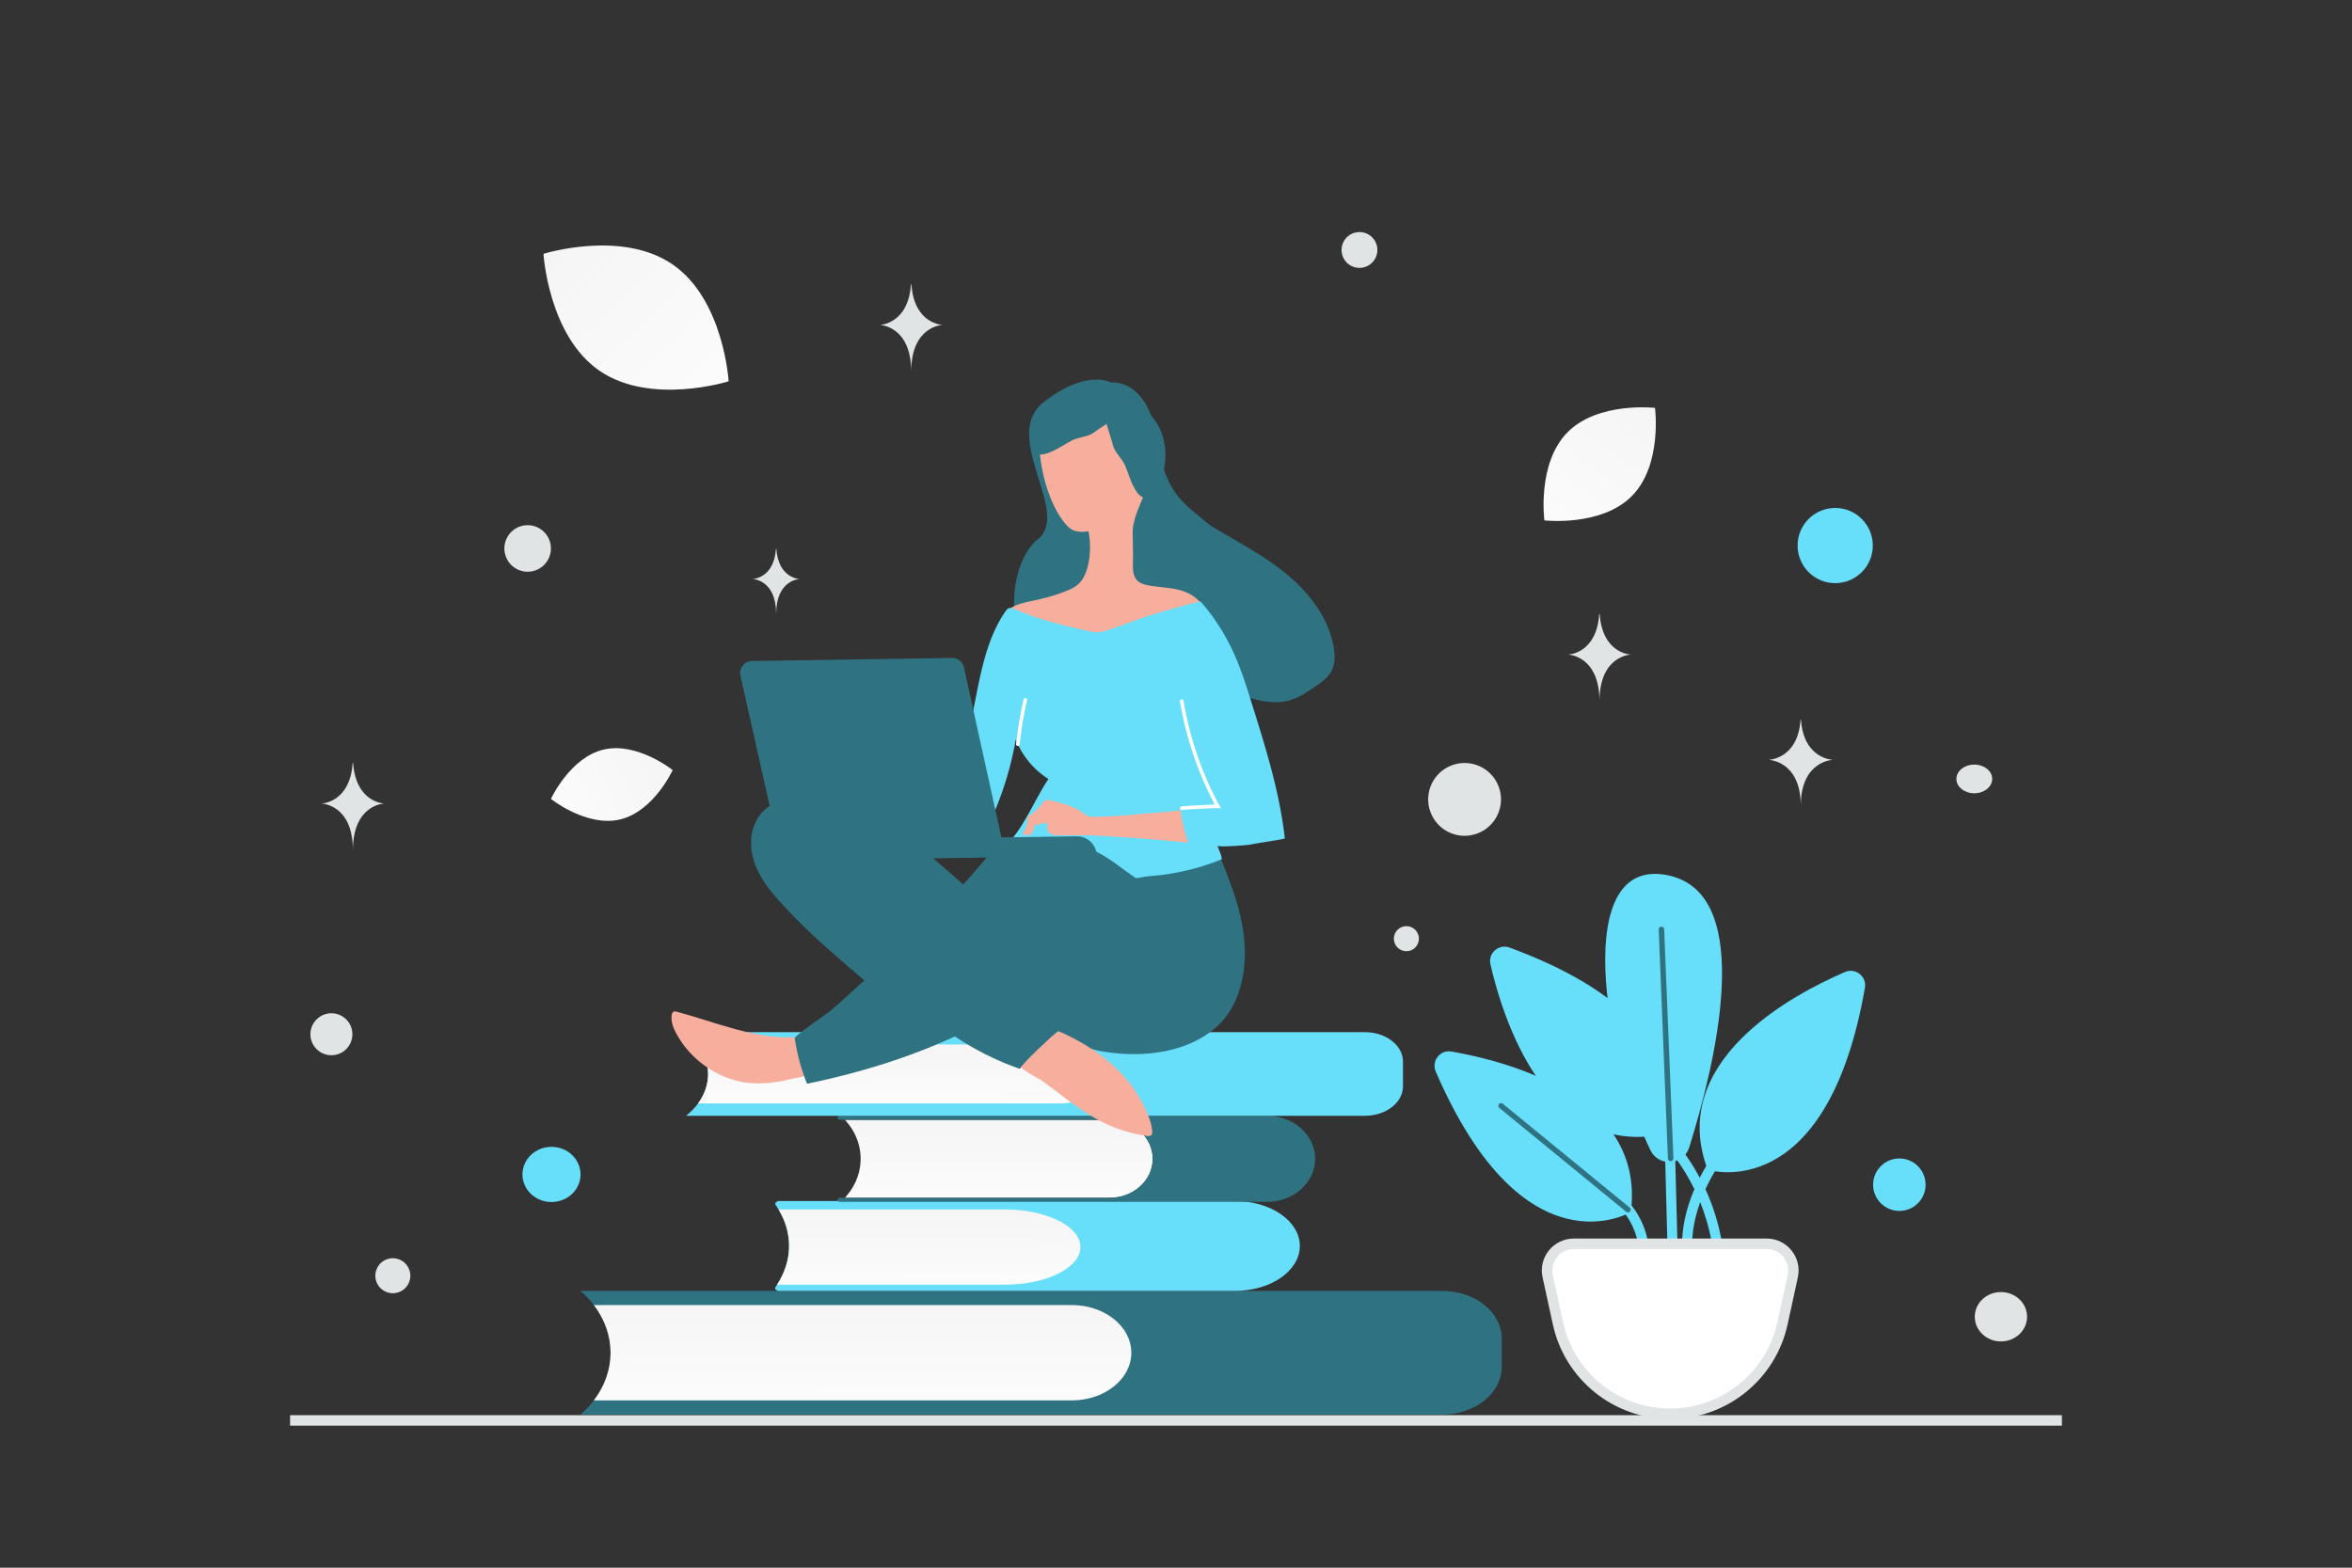 <svg width="900" height="600" viewBox="0 0 900 600" fill="none" xmlns="http://www.w3.org/2000/svg"><rect x="0" y="0" width="900" height="600" fill="#333333" stroke="none"/><path fill="transparent" d="M0 0h900v600H0z"/><path stroke="#E1E4E5" stroke-width="4" d="M111 543.636h678"/><path d="M222.148 541.402h329.695c12.591 0 22.802-8.17 22.802-18.246v-10.848c0-10.08-10.211-18.246-22.802-18.246h-329.69c15.083 13.191 15.34 33.355.608 46.793l-.613.547z" fill="#2F7382"/><path d="M227.24 499.48h182.862c12.592 0 22.803 8.17 22.803 18.25 0 10.075-10.206 18.245-22.803 18.245H227.224c8.549-11.192 8.528-25.331.016-36.495z" fill="url(#a)"/><path d="M296.817 461.177c-.477-.692.252-1.497 1.358-1.497h174.45c13.673 0 24.759 7.696 24.759 17.193 0 9.493-11.086 17.194-24.759 17.194H298.128c-1.112 0-1.846-.81-1.358-1.506 6.907-9.938 6.886-21.491.047-31.384z" fill="#67DFFB"/><path d="M297.919 462.88h86.459c16.048 0 29.059 6.45 29.059 14.405 0 7.956-13.011 14.406-29.059 14.406h-87.026c5.947-9.166 6.11-19.605.567-28.811z" fill="url(#b)"/><path d="M323.308 458.437h101.5c9 0 16.3-6.68 16.3-14.923s-7.295-14.923-16.3-14.923H323.303c7.756 8.275 8.06 20.41.723 29.001l-.718.845z" fill="url(#c)"/><path d="M441.098 443.514c0-8.243-7.469-14.924-16.683-14.924H321.373c-.483 0-.871-.352-.865-.781.005-.425.388-.765.865-.765h163.463c10.169 0 18.413 7.373 18.413 16.474 0 9.096-8.244 16.473-18.413 16.473H321.373c-.472 0-.86-.344-.865-.765-.006-.429.382-.781.865-.781h103.042c9.214-.008 16.683-6.689 16.683-14.931z" fill="#2F7382"/><path d="M262.525 395.033H522.25c8.065 0 14.605 5.046 14.605 11.269v9.477c0 6.224-6.54 11.27-14.605 11.27H262.525l.137-.11c11.113-8.926 11.055-23.04-.137-31.906z" fill="#67DFFB"/><path d="M267.125 399.772H405.97c8.066 0 14.606 5.046 14.606 11.269 0 6.224-6.54 11.27-14.606 11.27H267.13c5.103-6.981 5.098-15.567-.005-22.539z" fill="url(#d)"/><path d="M279.433 412.923c-8.643-2.92-16.133-9.139-20.507-17.116-1.236-2.2-2.245-4.728-1.913-7.229.085-.51.214-1.113.673-1.351.412-.237.969-.107 1.433.025 14.436 3.895 29.698 10.458 44.85 9.766.693-.011 1.386-.068 1.991.201.744.312 1.217.998 1.551 1.733 1.146 2.386 2.139 6.901 1.764 9.588-.46 3.197-3.55 3.66-6.267 4.348-7.736 1.967-15.862 2.645-23.575.035z" fill="#F8AE9D"/><path d="M278.099 395.007c-1.163-.491-2.373-.981-3.621-1.008-1.249-.028-2.625.64-3.023 1.848-.265.836-.02 1.711.315 2.492.909 2.02 2.506 3.66 4.192 5.113 6.462 5.449 14.741 8.744 23.208 9.263 3.748.22 7.672-.117 10.973-1.877-1.648-2.009-1.322-4.88-1.499-7.42-.529-7.434-6.866-4.611-11.951-4.626-6.381-.134-12.733-1.378-18.594-3.785z" fill="#F8AE9D"/><path d="m471.508 340.018.29.827c2.031 5.887 3.603 11.965 4.252 18.195 1.191 11.446-1.056 24.84-9.666 33.153-11.481 11.084-29.899 12.797-44.871 10.158a37.889 37.889 0 0 1-16.801-7.465c-4.879 4.42-10.121 9.261-14.484 14.181a110.257 110.257 0 0 1-24.827-12.382c-18.271 8.368-36.907 14.013-56.584 18.102a76.321 76.321 0 0 1-4.702-17.402c-.153-.968 12.11-9.244 13.525-10.421 4.245-3.578 13.088-11.756 13.088-11.756s-11.146-9.492-16.021-13.948a232.197 232.197 0 0 1-14.829-14.567c-3.9-4.194-7.712-8.62-10.103-13.853-2.39-5.188-3.269-11.322-1.271-16.715 6.309-16.784 31.777-10.884 43.607-5.1 9.78 4.798 18.346 11.786 26.589 18.872 3.325 2.816 6.605 5.725 9.838 8.588 2.549-2.628 5.363-6.045 7.771-8.809 2.59-2.998 5.552-5.816 9.131-7.581 3.761-1.906 7.232-1.635 11.245-2.205 1.799-.258 3.548-.793 5.3-1.097 5.255-.958 10.818.066 15.435 2.77 4.385 2.568 7.944 5.611 13.09 6.596 5.842 1.114 12.627.456 18.486-.327 5.259-.727 10.603-1.917 15.842-.887 2.179.429 3.011 3.467 3.731 5.213.963 2.528 1.974 5.147 2.939 7.86zm-46.42-193.589s14.144-2.249 17.943 22.72c4.22 27.759 15.49 23.192 33.387 45.732 10.459 13.171-.548 36.43-22.916 35.969-22.368-.45-42.569-6.917-55.436-4.15-12.866 2.767-13.573-30.188-.878-40.356 12.696-10.167-14.372-39.366 2.122-52.368 16.494-13.002 25.778-7.547 25.778-7.547z" fill="#2F7382"/><path d="M509.634 256.533c1.29-2.651 1.212-5.73.747-8.604-2.017-12.334-10.66-22.641-20.568-30.194-9.94-7.572-21.318-12.978-31.776-19.764-2.714-1.767-5.435-3.671-8.551-4.626-3.116-.955-6.738-.852-9.311 1.157-1.817 1.411-2.867 3.591-3.478 5.772-1.339 4.774-.826 9.83-.009 14.673 1.021 6.109 2.52 12.155 4.982 17.769 1.973 4.53 5.185 9.19 10.013 10.078 1.397 5.412 4.272 10.485 8.306 14.367 4.614 4.45 10.464 7.36 16.534 9.392 5.594 1.877 11.711 3.102 17.338 1.351 3.339-1.02 6.28-2.984 9.157-4.986 2.566-1.706 5.23-3.573 6.616-6.385zm-50.551-8.225-3.302-5.242c.704.073 1.369.209 2.039.482 1.813.785 2.905 3.64 1.263 4.76z" fill="#2F7382"/><path d="M397.896 168.387c-.171.927-.202 1.899-.139 3.007a61.75 61.75 0 0 0 4.124 18.89c1.441 3.584 3.205 7.117 5.7 10.084 1.036 1.232 2.209 2.37 3.741 2.809 1.578.438 3.567.5 5.133.107 1.381 5.711.805 16.49-4.126 20.541-1.507 1.225-3.298 1.991-5.091 2.666-3.493 1.347-7.129 2.373-10.769 3.168-4.146.895-8.666 1.565-11.579 4.614-.364.375-.726.889-.579 1.395.097.322.332.55.612.731 2.293 1.86 5.128 2.88 7.963 3.854 4.972 1.681 10.078 3.083 15.27 4.021 5.423.981 11.023 1.451 16.515.859 4.246-.481 8.436-1.562 12.29-3.469 4.038-2.003 8.173-3.637 12.351-5.55 3.535-1.625 7.02-3.481 10.846-4.14-1.808-3.44-5.582-5.37-9.34-6.284-3.758-.867-7.688-.946-11.49-1.674-1.252-.259-2.505-.563-3.58-1.333-2.944-2.128-2.138-6.855-2.185-9.952l-.149-9.797c.438-4.676 2.366-8.588 4.058-12.867 2.581-6.557 3.115-14.007.841-20.722-2.274-6.668-7.447-12.46-14.093-14.81-6.646-2.349-14.623-1.026-19.727 3.86-3.234 3.146-5.872 5.96-6.597 9.992z" fill="#F8AE9D"/><path d="M418.335 147.554c-6.624-.74-12.66 2.504-17.136 7.532-3.765 4.215-5.978 9.779-5.866 15.369.016.799.106 1.669.556 2.386 1.196 1.719 3.798 1.086 5.744.321 3.171-1.226 5.532-3.016 8.407-4.526 2.875-1.51 6.366-1.289 8.939-3.374 2.429-2.009 10.769-6.243 10.994-9.516.284-4-7.044-7.267-10.108-7.933-.439-.136-.948-.198-1.53-.259z" fill="#2F7382"/><path d="M437.418 156.609c5.601 3.612 8.23 9.94 8.521 16.665.255 5.646-1.545 11.357-5.164 15.619-.517.609-1.136 1.226-1.939 1.498-2.013.576-3.63-1.558-4.655-3.381-1.683-2.953-2.382-5.833-3.656-8.82s-4.119-5.021-4.796-8.263c-.613-3.092-4.402-11.644-2.509-14.323 2.308-3.279 10.052-1.181 12.847.239.426.171.861.445 1.351.766z" fill="#2F7382"/><path d="M387.596 232.845c-.884-.403-1.943-.109-2.532.686-6.608 9.253-9.16 20.848-11.394 32.023-2.534 12.704-4.79 25.451-6.954 38.196-.129.649-.211 1.344.075 1.94.287.597.939.911 1.544 1.179 3.818 1.837 7.682 3.628 11.501 5.465a126.848 126.848 0 0 0 8.846-29.303c2.452 6.203 6.879 11.59 12.526 15.11-4.208 6.027-9.387 18.079-14.437 23.379-.773.844-5.555-.47-6.623-.824-.665 1.906 2.448-.13 2.431 1.812 2.872.419 6.544-1.301 9.497-1.67a48.98 48.98 0 0 1 10.724-.07c5.927.65 11.687 2.504 16.953 5.29a60.41 60.41 0 0 1 7.514 4.739c2.058 1.541 7.151 5.162 7.151 5.162.374.271 2.125-.125 2.54-.224a46.222 46.222 0 0 1 3.644-.471 86.592 86.592 0 0 0 9.135-1.202c6.039-1.109 11.976-2.817 17.672-5.169.549-.424-1.408-4.462-1.512-5.247.103.738 11.322-.172 12.429-.373 4.424-.9 8.901-1.384 13.324-2.329-1.981-17.814-7.42-35.02-12.764-52.088-2.09-6.718-4.226-13.434-7.188-19.769-3.153-6.747-7.225-13.065-12.118-18.676-.14-.137-.373-.226-.557-.177-2.349.591-16.669 4.275-23.794 6.926-3.631 1.396-7.31 2.654-11.035 3.912-1.472.485-2.99.97-4.516.947-1.017-.031-2.037-.246-3.012-.463-9.926-2.207-19.854-4.598-29.07-8.711z" fill="#67DFFB"/><path d="M452.203 268.336c.409 2.536.956 5.117 1.503 7.651a134.966 134.966 0 0 0 5.111 16.934c1.059 2.757 2.164 5.468 3.407 8.176.621 1.331 1.242 2.663 1.909 3.993.334.642.668 1.33 1.001 1.973.286.55.617 1.053.902 1.558-1.989-.063-11.803.503-13.835.673" stroke="#fff" stroke-width="1.376" stroke-miterlimit="10" stroke-linecap="round"/><path d="M451.884 311.286c.204 1.291.455 2.581.752 3.871l.891 3.87c.294 1.105.962 2.481.98 3.637-.004-.231-7.873-.898-8.613-.979-8.195-.8-16.43-1.276-24.62-1.799-5.321-.335-10.543-.209-15.859-.175-1.571.024-3.422-.133-4.274-1.414-.71-1.099-.13-2.494-.7-3.503-.369.098-4.651 1.18-4.606 1.087-.171.974-.509 3.013-1.519 3.49a3.104 3.104 0 0 1-1.107.202c-.554.008-1.11-.076-1.666-.16a.353.353 0 0 1-.233-.088c-.093-.092-.003-.232.087-.372a11.017 11.017 0 0 0 1.892-6.315c1.327-.899 2.652-1.936 3.79-3.062.911-.939 1.586-2.151 2.59-2.952 1.05-.894 2.075-.355 3.235-.049 1.346.303 2.692.652 3.992 1.049 2.554.793 5.112 1.771 7.262 3.356.748.544 1.451 1.134 2.333 1.398.836.264 1.76.25 2.638.237 5.407-.128 10.811-.395 16.165-.985 5.492-.592 9.237-.51 16.432-1.59.001.046.007.462.158 1.246z" fill="#F8AE9D"/><path d="M392.343 267.823c-1.292 5.587-2.224 11.23-2.855 16.987" stroke="#fff" stroke-width="1.376" stroke-miterlimit="10" stroke-linecap="round"/><path d="m283.332 258.605 15.867 70.763 120.485-1.83c-.063-4.16-3.489-7.528-7.694-7.464l-28.793.437-14.348-65.1c-.449-2.12-2.367-3.616-4.492-3.584l-76.626 1.164c-2.911.091-5.043 2.758-4.399 5.614z" fill="#2F7382"/><path d="M440.725 431.506c-.558-3.228-2.134-6.532-3.611-9.422-6.096-11.834-16.994-20.174-28.73-25.913-1.211-.582-2.422-1.165-3.676-1.608.094.137.189.274.284.458l.001.046.046-.001c-.14-.09-.234-.181-.374-.271-4.743 4.278-9.802 8.978-14.122 13.712 2.855 2.315 6.998 4.193 9.055 5.734 4.862 3.578 9.542 7.39 14.586 10.734 6.772 4.566 13.987 7.877 22.053 9.326 3.105.554 4.732 1.13 4.696-1.273-.052-.369-.106-.877-.208-1.522z" fill="#F8AE9D"/><path d="M432.861 422.195c-3.141-5.916-8.017-10.418-13.347-14.405-3.741-2.809-7.709-5.338-11.492-7.915-1.075-.724-3.184-2.679-5.002-3.622-3.784 3.432-7.659 7.05-11.161 10.801 11.571 7.036 21.88 16.217 34.576 21.201 1.162.445 2.371.889 3.62.916 1.248.028 2.581-.501 3.305-1.529 1.131-1.589.405-3.751-.499-5.447z" fill="#F8AE9D"/><path d="M629.22 483.955a1.913 1.913 0 0 0 1.914-1.882c.367-20.007-15.667-28.67-16.353-29.037a1.927 1.927 0 0 0-2.6.813 1.936 1.936 0 0 0 .797 2.601c.032.016 3.75 2.01 7.339 6.174 4.755 5.505 7.1 12.03 6.956 19.385a1.934 1.934 0 0 0 1.883 1.962c.032-.016.048-.016.064-.016zm6.19-49.666s22.32-42.104-57.755-71.619c-4.133-1.516-8.313 2.122-7.324 6.413 5.058 21.922 21.635 73.167 65.079 65.206z" fill="#67DFFB"/><path d="M657.379 480.142c.096 0 .191 0 .271-.016a1.927 1.927 0 0 0 1.628-2.186c-5.553-38.306-34.095-56.111-37.318-58.026-.909-.542-2.106-.255-2.648.654-.543.91-.256 2.09.654 2.633l.048.016c1.356.797 8.471 5.201 16.13 13.784 10.561 11.87 17.071 25.815 19.336 41.466.144.989.958 1.675 1.899 1.675z" fill="#67DFFB"/><path d="M645.622 480.142h.096a1.937 1.937 0 0 0 1.835-2.01c-.766-16.385 9.636-31.335 9.732-31.494a1.935 1.935 0 0 0-.463-2.681 1.935 1.935 0 0 0-2.68.463c-.463.654-11.264 16.194-10.434 33.887a1.914 1.914 0 0 0 1.914 1.835zm-5.521 2.824h.048a1.914 1.914 0 0 0 1.867-1.978l-1.644-62.334a1.914 1.914 0 0 0-1.978-1.867 1.914 1.914 0 0 0-1.867 1.978l1.644 62.318a1.938 1.938 0 0 0 1.93 1.883z" fill="#67DFFB"/><path d="M653.471 447.707s45.422 14.439 60.148-69.641c.766-4.34-3.574-7.786-7.626-6.047-20.661 8.887-68.126 34.366-52.522 75.688zm-29.42 16.178s-40.828 24.585-74.667-53.783c-1.739-4.036 1.675-8.408 6.015-7.658 22.16 3.861 74.236 17.63 68.652 61.441z" fill="#67DFFB"/><path d="M631.533 440.208c3.159 6.542 12.7 5.824 14.87-1.117 9.684-30.919 25.91-96.46-7.69-103.991-37.685-8.439-25.065 68.126-7.18 105.108z" fill="#67DFFB"/><path d="M639.288 444.404h.048c.574-.016 1.021-.51 1.005-1.085l-3.542-87.638a1.04 1.04 0 0 0-1.085-1.005c-.574.016-1.021.511-1.005 1.085l3.526 87.638a1.042 1.042 0 0 0 1.053 1.005zm-16.369 19.608c.303 0 .606-.128.813-.383.367-.447.304-1.117-.143-1.468l-48.534-39.726c-.446-.367-1.116-.303-1.467.143-.367.447-.304 1.117.143 1.468l48.534 39.727c.191.159.43.239.654.239z" fill="#2F7382"/><path d="M602.221 476.026c-6.531 0-11.392 6.031-10.006 12.412l.894 4.037 1.866 8.567.878 4.053.306 1.399c4.413 20.188 22.289 34.578 42.954 34.578s38.541-14.39 42.955-34.578l.306-1.399.877-4.053 1.867-8.567.877-4.037c1.394-6.378-3.464-12.412-9.993-12.412h-73.781z" fill="#fff" stroke="#E1E4E5" stroke-width="4" stroke-linecap="round" stroke-linejoin="round"/><path d="M237.286 313.626c-12.86 3.046-26.462-7.861-26.462-7.861s7.258-15.84 20.123-18.877c12.861-3.047 26.459 7.85 26.459 7.85s-7.259 15.841-20.12 18.888z" fill="url(#e)"/><path d="M229.373 141.883c19.56 13.473 49.443 4.055 49.443 4.055s-1.851-31.258-21.424-44.717c-19.56-13.473-49.429-4.068-49.429-4.068s1.851 31.258 21.41 44.73z" fill="url(#f)"/><path d="M624.495 189.788c-11.683 11.892-33.531 9.384-33.531 9.384s-2.892-21.787 8.803-33.671c11.683-11.892 33.521-9.392 33.521-9.392s2.891 21.788-8.793 33.679z" fill="url(#g)"/><circle cx="726.792" cy="453.418" r="10.038" transform="rotate(180 726.792 453.418)" fill="#67DFFB"/><ellipse cx="211.033" cy="449.493" rx="11.115" ry="10.559" transform="rotate(180 211.033 449.493)" fill="#67DFFB"/><circle r="14.388" transform="matrix(-1 0 0 1 702.244 208.798)" fill="#67DFFB"/><ellipse rx="10.003" ry="9.448" transform="matrix(-1 0 0 1 765.659 503.956)" fill="#E1E4E5"/><circle r="8.03" transform="matrix(-1 0 0 1 126.81 395.837)" fill="#E1E4E5"/><circle r="4.796" transform="matrix(-1 0 0 1 538.156 359.259)" fill="#E1E4E5"/><circle r="6.852" transform="matrix(-1 0 0 1 520.205 95.671)" fill="#E1E4E5"/><circle r="6.695" transform="scale(1 -1) rotate(-75 -242.995 -342.08)" fill="#E1E4E5"/><circle r="8.907" transform="matrix(-1 0 0 1 201.907 209.907)" fill="#E1E4E5"/><ellipse rx="6.852" ry="5.481" transform="matrix(-1 0 0 1 755.469 298.123)" fill="#E1E4E5"/><circle r="13.934" transform="scale(1 -1) rotate(-75 80.853 -518.159)" fill="#E1E4E5"/><path d="M688.982 275.548h.179c1.062 15.038 12.246 15.27 12.246 15.27s-12.333.241-12.333 17.617c0-17.376-12.333-17.617-12.333-17.617s11.179-.232 12.241-15.27zM348.585 108.826h.175c1.037 15.3 11.96 15.536 11.96 15.536s-12.045.245-12.045 17.924c0-17.679-12.046-17.924-12.046-17.924s10.919-.236 11.956-15.536zM134.955 292h.175c1.037 15.3 11.961 15.536 11.961 15.536s-12.046.245-12.046 17.923c0-17.678-12.045-17.923-12.045-17.923s10.919-.236 11.955-15.536zm477-57h.175c1.037 15.3 11.961 15.536 11.961 15.536s-12.046.245-12.046 17.923c0-17.678-12.045-17.923-12.045-17.923s10.919-.236 11.955-15.536zm-315.022-25h.13c.775 11.432 8.937 11.608 8.937 11.608s-9 .183-9 13.392c0-13.209-9-13.392-9-13.392s8.158-.176 8.933-11.608z" fill="#E1E4E5"/><defs><linearGradient id="a" x1="325.679" y1="556.436" x2="325.879" y2="459.767" gradientUnits="userSpaceOnUse"><stop stop-color="#fff"/><stop offset="1" stop-color="#EEE"/></linearGradient><linearGradient id="b" x1="352.92" y1="507.844" x2="353.14" y2="431.529" gradientUnits="userSpaceOnUse"><stop stop-color="#fff"/><stop offset="1" stop-color="#EEE"/></linearGradient><linearGradient id="c" x1="379.694" y1="475.171" x2="379.927" y2="396.112" gradientUnits="userSpaceOnUse"><stop stop-color="#fff"/><stop offset="1" stop-color="#EEE"/></linearGradient><linearGradient id="d" x1="340.579" y1="434.947" x2="340.681" y2="375.245" gradientUnits="userSpaceOnUse"><stop stop-color="#fff"/><stop offset="1" stop-color="#EEE"/></linearGradient><linearGradient id="e" x1="188.857" y1="321.201" x2="301.438" y2="268.013" gradientUnits="userSpaceOnUse"><stop stop-color="#fff"/><stop offset="1" stop-color="#EEE"/></linearGradient><linearGradient id="f" x1="305.567" y1="186.089" x2="151.597" y2="23.731" gradientUnits="userSpaceOnUse"><stop stop-color="#fff"/><stop offset="1" stop-color="#EEE"/></linearGradient><linearGradient id="g" x1="577.88" y1="230.407" x2="662.345" y2="98" gradientUnits="userSpaceOnUse"><stop stop-color="#fff"/><stop offset="1" stop-color="#EEE"/></linearGradient></defs></svg>